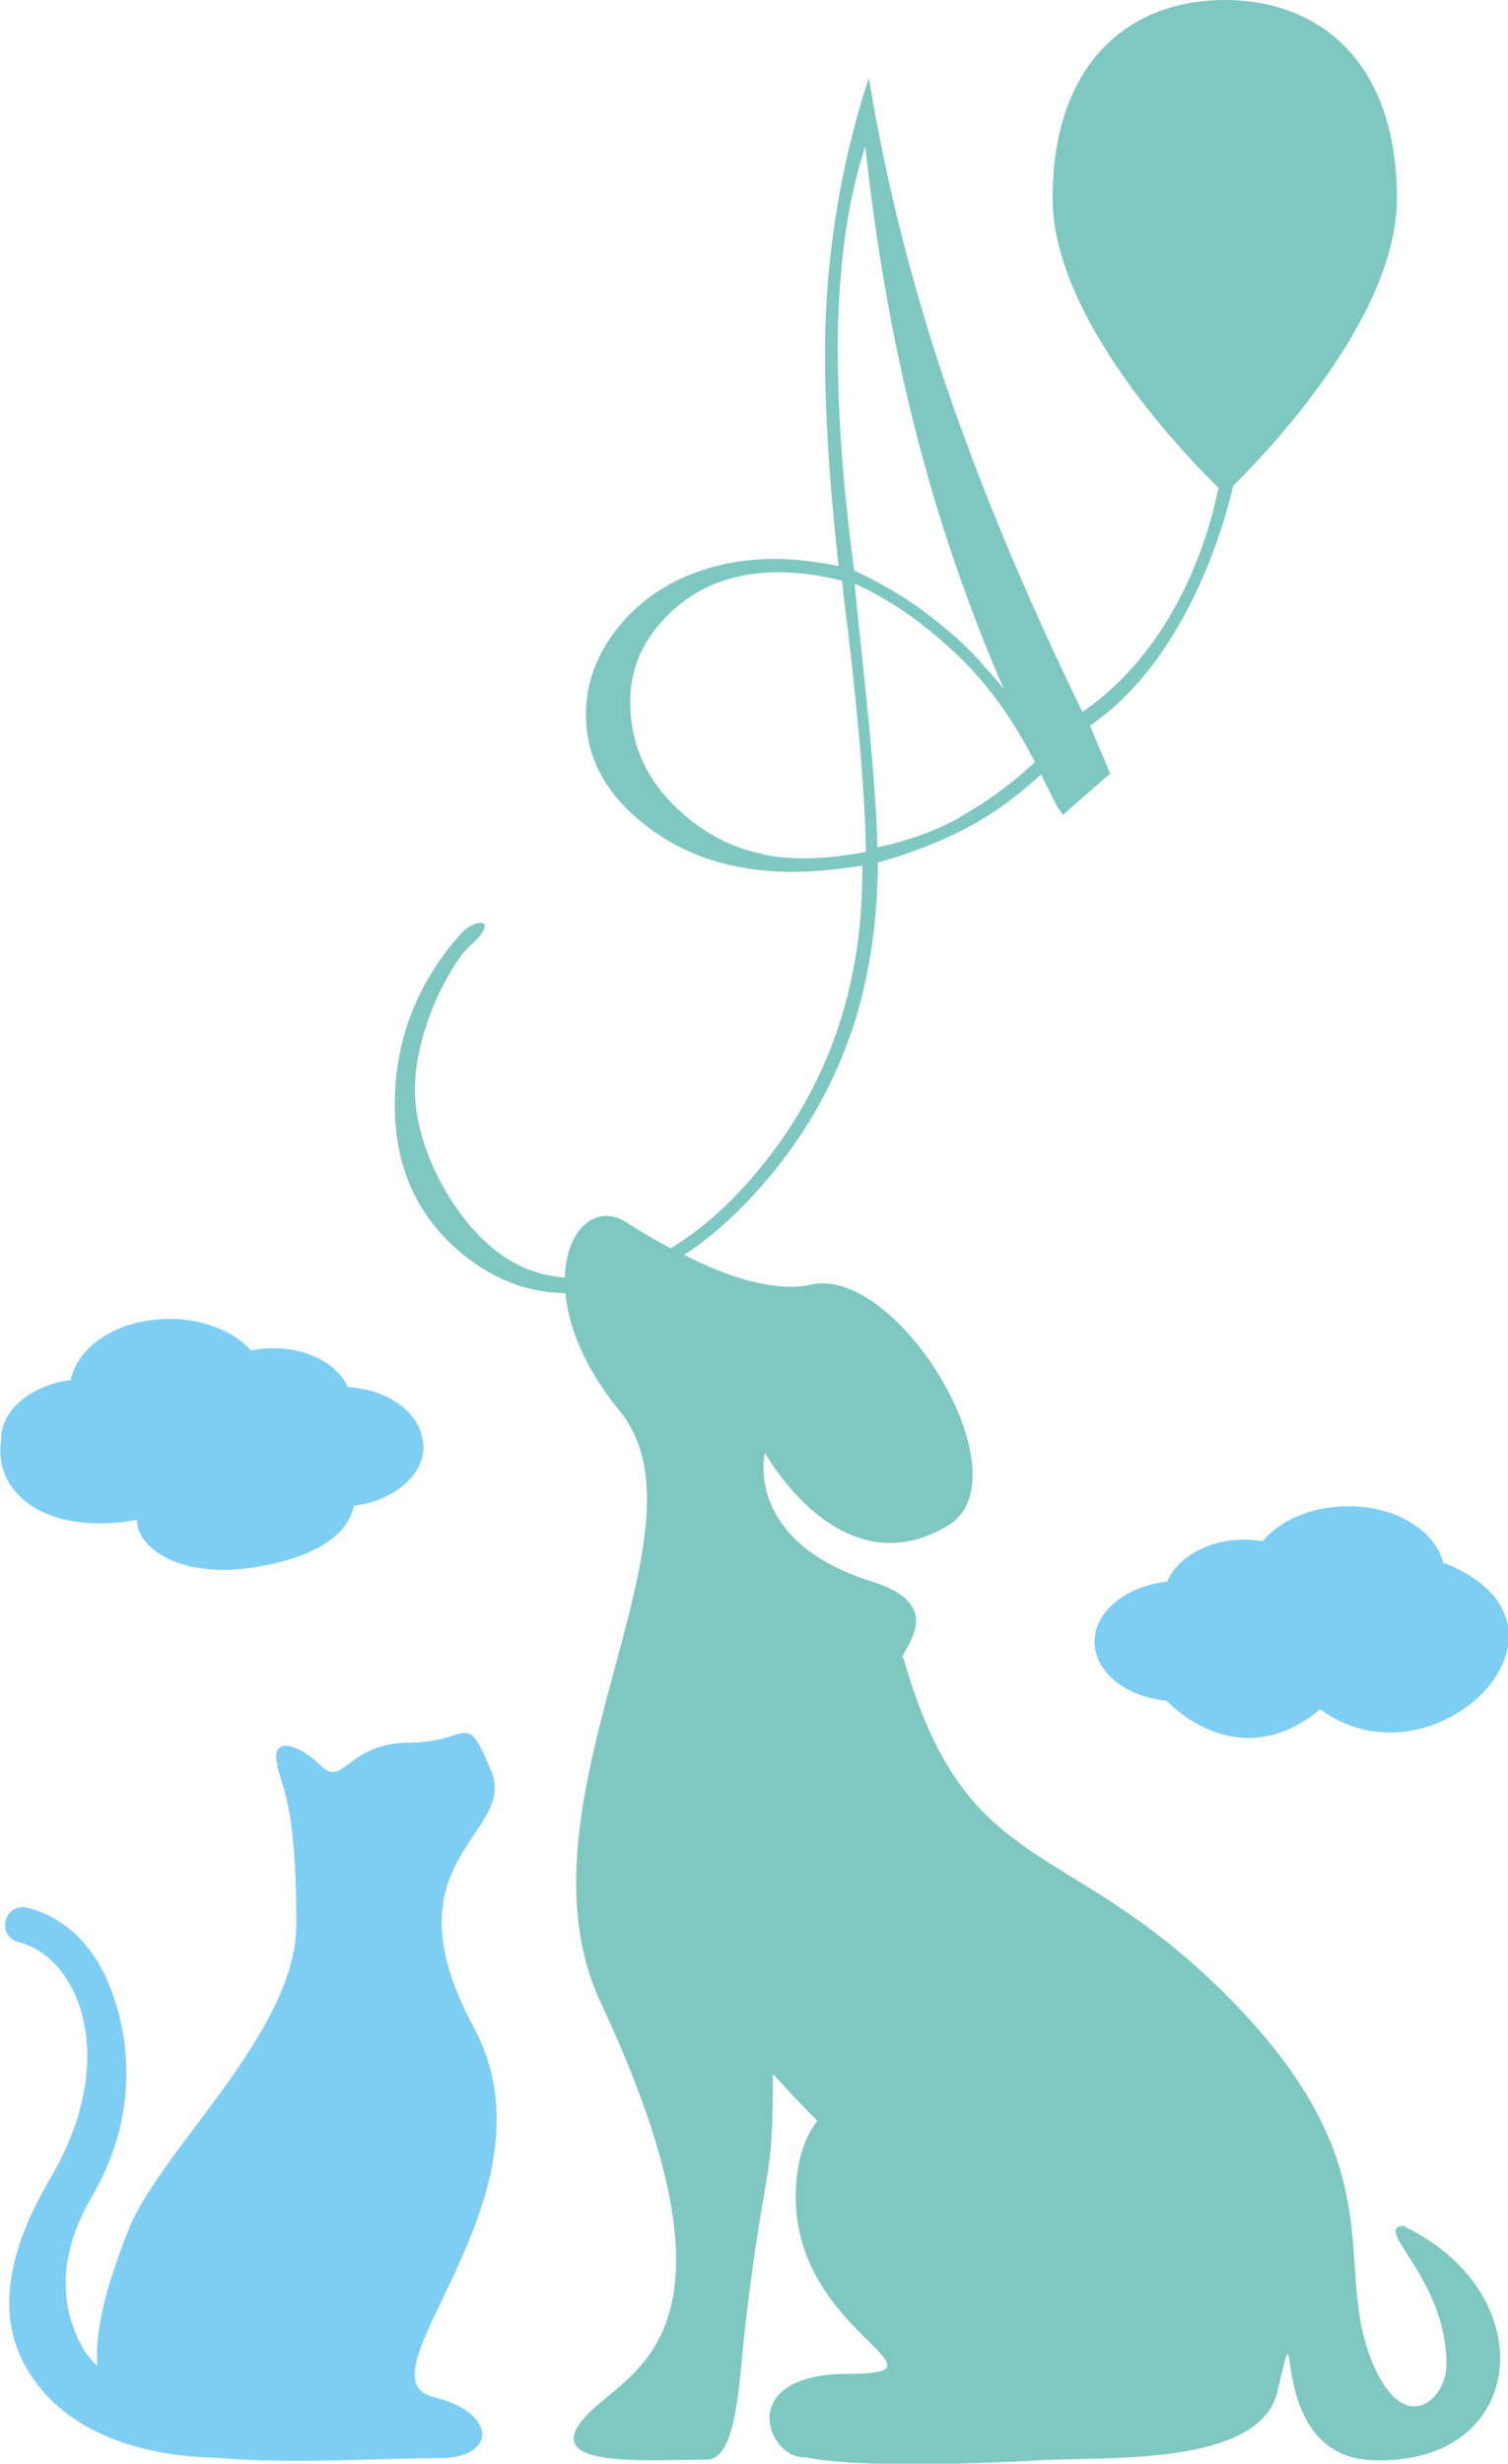 <?xml version="1.0" encoding="UTF-8"?> <svg xmlns="http://www.w3.org/2000/svg" id="_レイヤー_2" viewBox="0 0 29.87 48.79"><g id="_レイヤー_1-2"><path d="M8.38,28.62s0,0,0,0c0,0,0-.01,0-.02,0-.06-.01-.11-.03-.17,0,0,0-.01,0-.02-.14-.51-.73-.9-1.46-.94-.2-.45-.8-.78-1.5-.77-.14,0-.28.02-.42.04-.36-.39-.97-.63-1.65-.62-.98.01-1.78.53-1.92,1.21-.79.1-1.39.6-1.38,1.19,0,0,0,0,0,.01,0,0,0,0,0,0-.15,1.03.87,1.89,2.69,1.57,0,.54.84,1.19,2.38.93.96-.16,1.78-.53,1.92-1.21.79-.1,1.39-.6,1.38-1.19,0,0,0,0,0-.01Z" style="fill:#7ecef4;"></path><path d="M28.59,30.96c-.16-.67-.99-1.16-1.96-1.13-.68.02-1.28.28-1.62.69-.14-.02-.28-.03-.42-.03-.7.02-1.28.37-1.47.83-.73.08-1.3.49-1.42,1,0,0,0,.01,0,.02-.01.06-.02.11-.02.17,0,0,0,.01,0,.02,0,0,0,0,0,0,0,0,0,0,0,.01.02.59.64,1.07,1.43,1.14,0,0,1.39,1.54,3.04.17,2.25,1.67,5.6-1.65,2.45-2.9Z" style="fill:#7ecef4;"></path><path d="M27.84,44.08c-.73,0,.81.99.81,2.74,0,.75-.91,1.51-1.53-.2-.69-1.88.51-3.77-2.84-7.12-3.18-3.18-5.14-2.29-6.38-6.65-.18-.07,1-1.02-.63-1.53-2.55-.8-2.12-2.55-2.12-2.55,0,0,1.5,2.73,3.63,1.44,1.56-.95-.99-5.16-2.72-4.77-.73.16-1.67-.16-2.51-.59.53-.34,1.04-.8,1.55-1.38.76-.87,1.33-1.83,1.71-2.88.38-1.05.57-2.22.58-3.51.65-.18,1.24-.41,1.77-.69.53-.28,1.01-.64,1.46-1.05.04.08.13.25.26.52.14.27.09.12.17.28l.94-.82-.4-.95c2.03-1.38,2.77-4.35,2.88-4.96.11-.61.08-.99-.11-1.15-.02,0-.03,0-.05,0-.01,0-.02,0-.03.01-.03.04-.05.16-.04.37.04.84-.52,3.89-2.8,5.46-1.15-2.36-2.06-4.56-2.74-6.58-.68-2.03-1.17-4.02-1.49-5.98-.44,1.34-.71,2.73-.82,4.15-.11,1.42-.03,3.26.22,5.52-.9-.19-1.72-.19-2.46.01-.74.2-1.35.56-1.82,1.1-.52.6-.76,1.26-.72,1.98.04.72.37,1.35.99,1.89.55.48,1.19.8,1.94.96.74.16,1.59.15,2.54-.01.01,1.2-.16,2.32-.53,3.36-.37,1.04-.93,1.99-1.67,2.84-.52.6-1.06,1.06-1.6,1.38-.32-.17-.62-.35-.88-.52-.59-.37-1.19.14-1.21,1.1-.56-.04-1.06-.25-1.51-.65-.76-.66-1.5-2-1.46-3.17.04-1.17.73-2.43,1.1-2.76.61-.55.08-.55-.2-.22-.85.96-1.28,2.06-1.3,3.29-.02,1.23.39,2.21,1.23,2.95.65.57,1.37.86,2.15.87.06.66.37,1.47,1.08,2.34,1.96,2.41-2.24,7.74-.38,11.71,3.03,6.47.65,7.24-.23,8.12-1.12,1.12,1.09.93,2.33.93.61,0,.64-1.61.76-2.63.4-3.41.55-2.69.55-5.01,0,0,.37.42.88.93-.22.28-.38.68-.42,1.26-.21,2.91,3.32,3.75,1.03,3.75s-1.58,1.72-.84,1.65c0,0,.87.27,4.69.06,1.27-.07,4.3.12,4.65-1.35.53-2.24-.32,1.26,1.87,1.35,3.09.13,3.44-3.29.64-4.63ZM19.01,16.19c-.51.28-1.06.47-1.63.59-.02-.84-.12-2.08-.3-3.73-.07-.66-.12-1.15-.15-1.49.3.13.59.3.89.49.3.2.6.43.9.7.37.32.69.67.98,1.05s.55.81.8,1.29c-.48.45-.98.81-1.49,1.09ZM16.6,6.43c.04-1.39.22-2.57.54-3.53.22,2.04.56,3.94,1.01,5.69.45,1.75,1.03,3.44,1.73,5.05-.18-.22-.36-.42-.52-.6-.17-.18-.33-.34-.5-.48-.31-.27-.62-.51-.95-.72-.33-.21-.66-.39-.99-.54-.25-1.85-.35-3.46-.32-4.86ZM15.09,16.91c-.58-.12-1.11-.39-1.58-.81-.59-.52-.93-1.14-1.01-1.87-.08-.73.11-1.36.58-1.89.41-.47.92-.78,1.53-.92.61-.14,1.3-.11,2.07.08.02.23.06.57.12,1.02.22,1.9.34,3.34.35,4.35-.78.15-1.47.17-2.05.05Z" style="fill:#7fc8c1;"></path><path d="M5.5,34.97c-.17-.61.42-.44.86,0s.53-.46,1.75-.46,1.09-.7,1.62.56c.53,1.26-2.15,1.74-.35,5.07,1.8,3.33-2.4,6.94-.79,7.33,1.27.31,1.25,1.21.12,1.21-1.29,0-2.79.12-4.34,0-3.01-.24-2.75-2.18-1.83-4.51.63-1.6,3.33-3.93,3.33-6.06s-.22-2.58-.38-3.13Z" style="fill:#7ecef4;"></path><path d="M4.39,48.67c.19,0,.34-.15.35-.34,0-.19-.39-.17-.34-.36.34-1.19-2.02-.11-2.77-1.49-.4-.73-.54-1.73.19-2.98.87-1.48.83-3.03.32-4.25-.33-.77-.91-1.31-1.61-1.47-.19-.05-.38.07-.42.26-.05.19.07.38.26.42.48.12.89.51,1.13,1.07.43,1.02.25,2.34-.51,3.62-.87,1.47-1.03,2.7-.51,3.67,1.06,1.96,3.78,1.84,3.9,1.85,0,0,0,0,.01,0Z" style="fill:#7ecef4;"></path><path d="M27.67,3.93c0,2.7-3.41,5.85-3.41,5.85,0,0-3.41-3.15-3.41-5.85s1.53-3.93,3.41-3.93,3.41,1.23,3.41,3.93Z" style="fill:#7fc8c1;"></path></g></svg> 